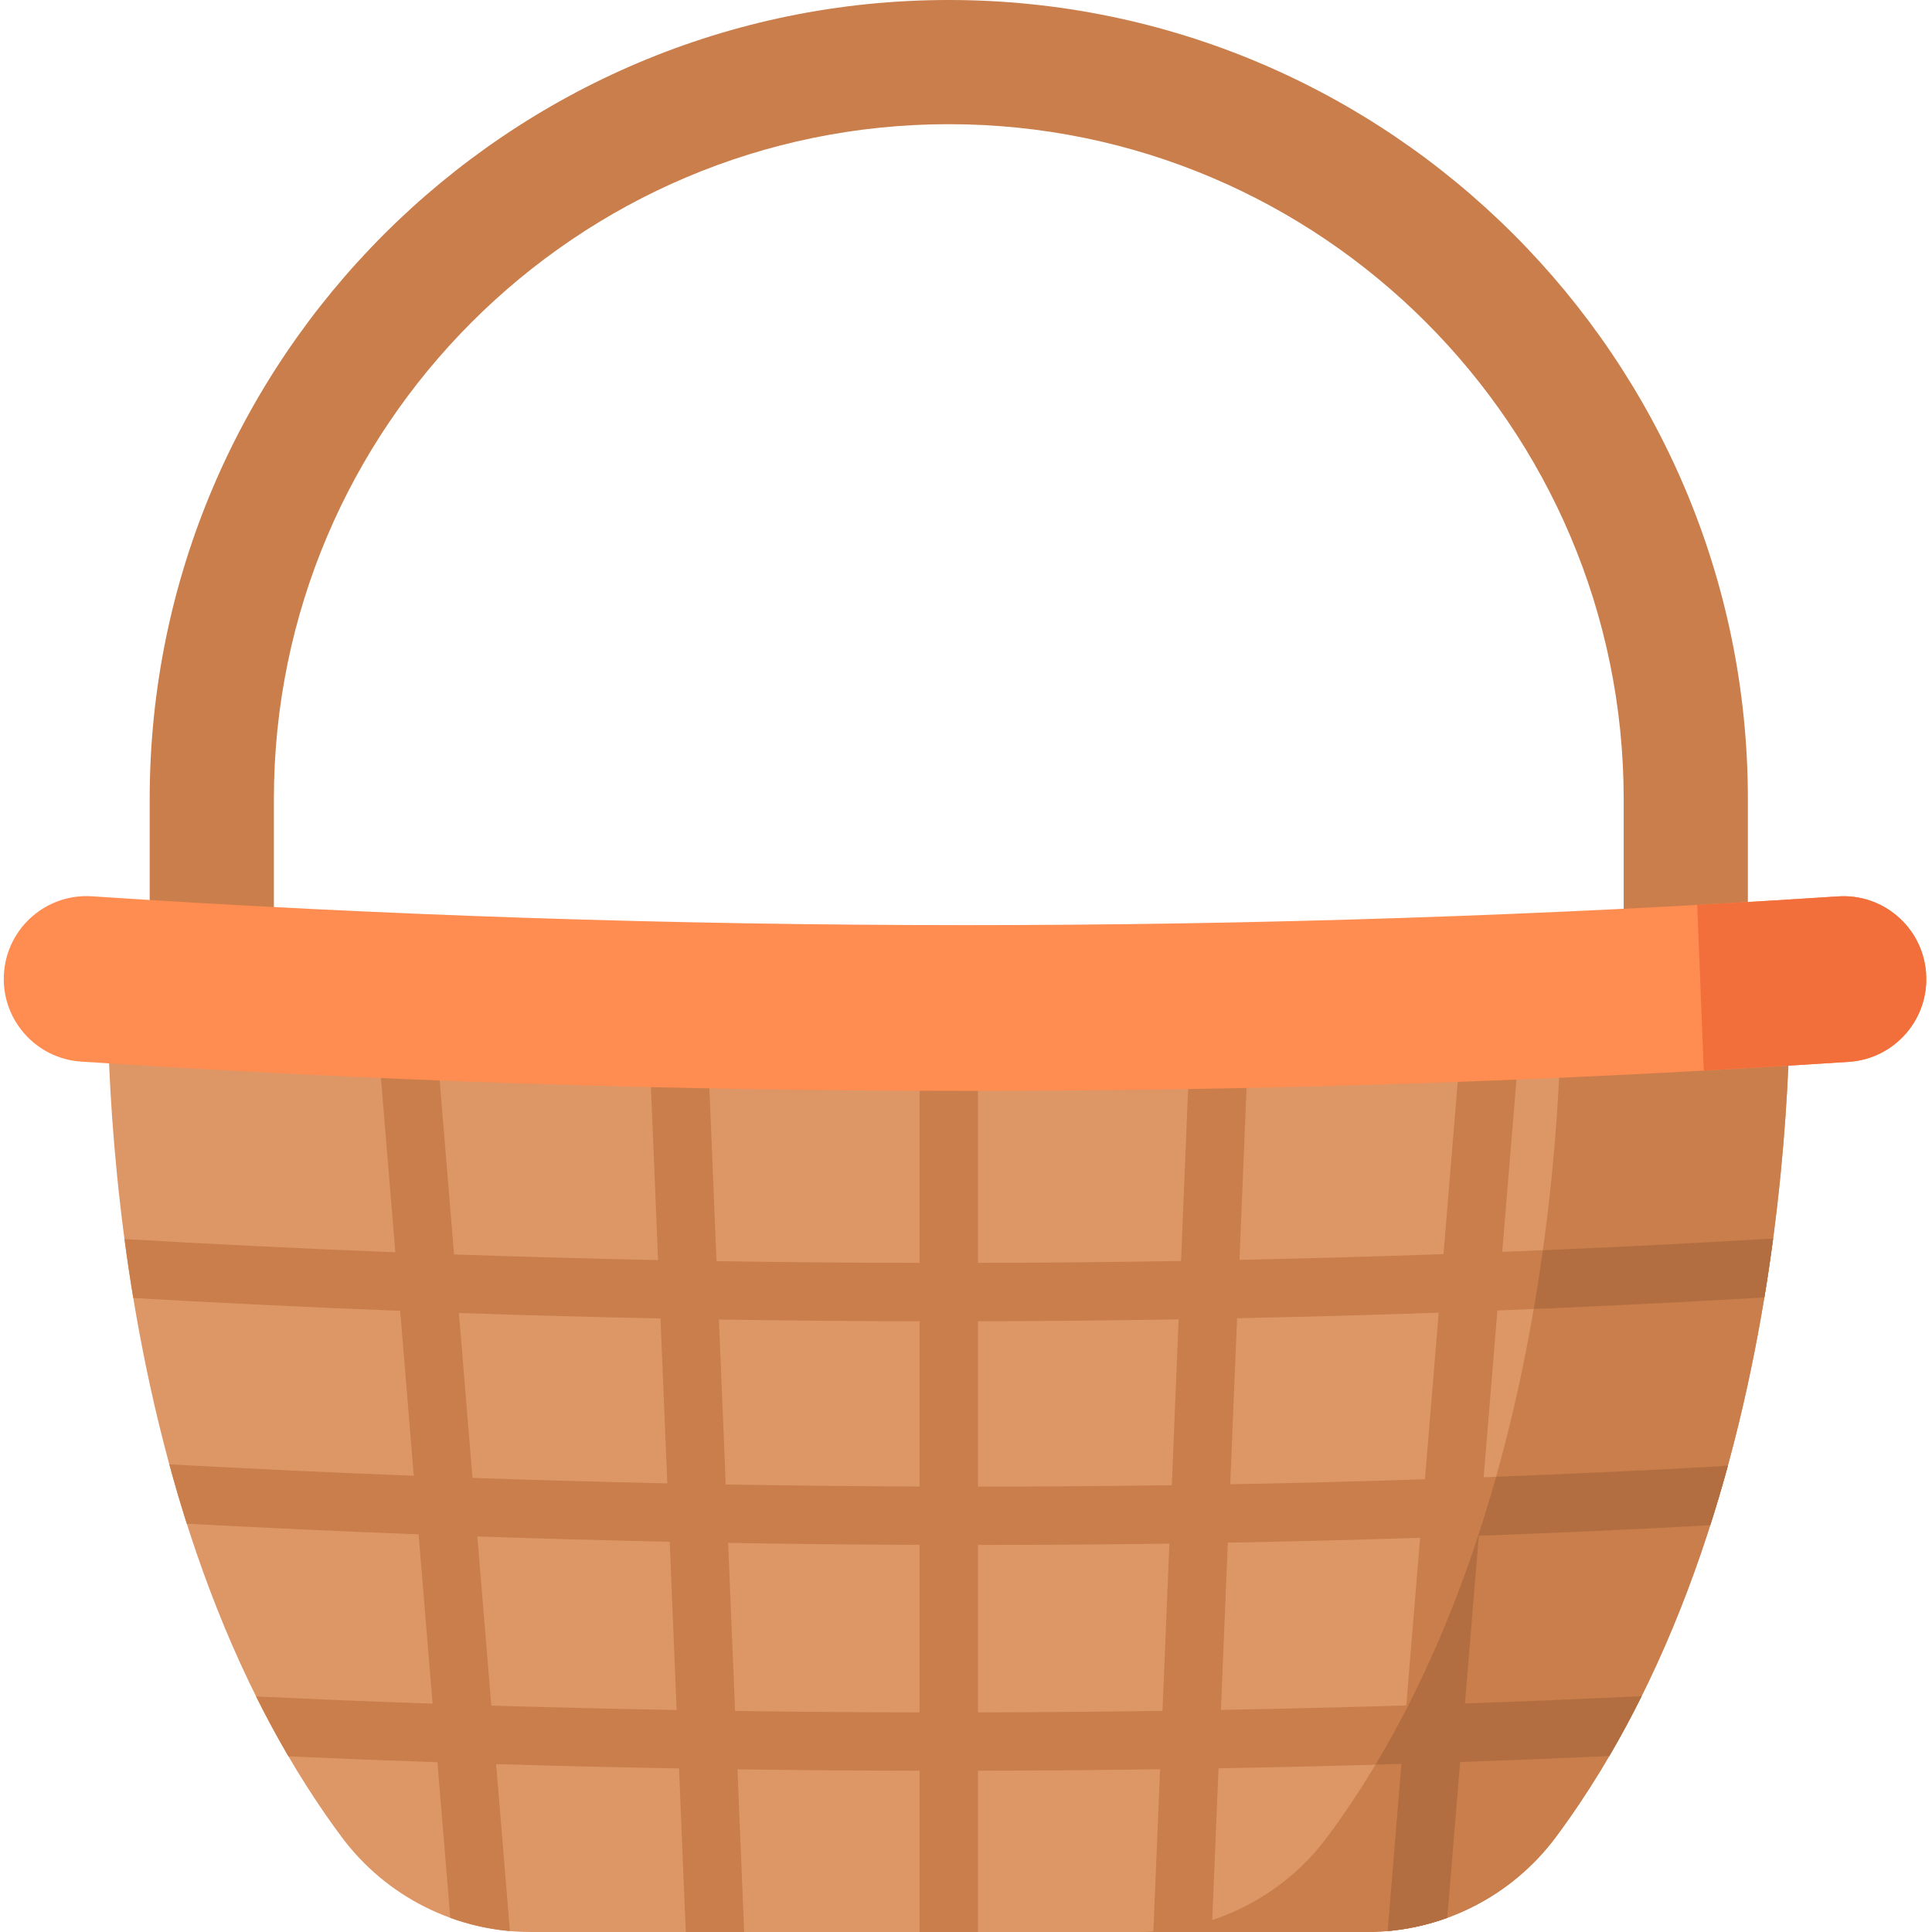 <svg height="512pt" viewBox="-1 0 512 512" width="512pt" xmlns="http://www.w3.org/2000/svg"><path d="m429.293 247.867v-36.102c0-98.621-80.234-178.855-178.855-178.855s-178.855 80.234-178.855 178.855v36.102h-32.914v-36.102c0-116.77 95-211.766 211.766-211.766 116.77 0 211.77 94.996 211.77 211.766v36.102zm0 0" fill="#c97e4b"/><path d="m27.641 253.18s-6.328 141.828 61.883 233.625c11.781 15.855 30.387 25.195 50.145 25.195h221.539c19.754 0 38.359-9.34 50.141-25.195 68.211-91.797 61.883-233.625 61.883-233.625zm0 0" fill="#dd9666"/><path d="m473.23 253.18h-60.598s6.328 141.828-61.879 233.625c-11.785 15.855-30.391 25.195-50.145 25.195h60.598c19.754 0 38.359-9.34 50.141-25.195 68.211-91.797 61.883-233.625 61.883-233.625zm0 0" fill="#c97e4b"/><path d="m452.234 404.203c1.684-5.262 3.23-10.516 4.656-15.738l-2.664.152c-20.555 1.137-41.242 2.094-62.051 2.867l3.648-44.199c23.621-.926 47.211-2.074 70.746-3.449.887-5.348 1.656-10.57 2.328-15.633l-1.555.109c-23.367 1.375-46.785 2.527-70.238 3.457l5.82-70.523c.309-3.738-2.098-7.07-5.57-8.062h-4.266c-2.992.863-5.293 3.504-5.562 6.793l-5.977 72.379c-18.012.641-36.043 1.148-54.082 1.527l2.41-58.496c.176-4.266-3.137-7.863-7.398-8.039-.109-.004-.219-.008-.324-.008-4.121 0-7.543 3.254-7.715 7.41l-2.449 59.426c-17.938.301-35.887.473-53.832.516v-59.625c0-4.266-3.461-7.727-7.727-7.727s-7.727 3.461-7.727 7.727v59.629c-17.945-.031-35.895-.191-53.828-.48l-2.219-53.805c-.172-4.152-3.594-7.406-7.715-7.406-.105 0-.215.004-.324.008-4.262.176-7.574 3.773-7.398 8.035l2.18 52.887c-18.039-.367-36.066-.863-54.078-1.492l-4.789-58.012c-.352-4.25-4.094-7.414-8.336-7.062-4.254.352-7.414 4.082-7.062 8.336l4.637 56.164c-23.973-.938-47.906-2.105-71.781-3.504.672 5.059 1.445 10.277 2.328 15.613 23.531 1.359 47.113 2.492 70.734 3.402l3.609 43.719c-21.547-.832-43.148-1.844-64.793-3.035 1.418 5.219 2.961 10.469 4.633 15.727 20.523 1.102 41.008 2.043 61.438 2.82l3.707 44.887c-15.758-.543-31.371-1.184-46.785-1.922 2.672 5.371 5.523 10.668 8.57 15.867 13.043.59 26.219 1.109 39.496 1.562l3.406 41.246c5.051 1.836 10.355 3.023 15.793 3.508l-3.652-44.258c16.047.48 32.227.863 48.48 1.148l1.789 43.352h15.465l-1.777-43.113c16.051.215 32.16.34 48.277.367v42.746h15.453v-42.75c16.117-.035 32.227-.164 48.277-.387l-1.781 43.137h15.465l1.789-43.383c16.258-.293 32.438-.68 48.484-1.168l-3.656 44.305c5.438-.484 10.742-1.672 15.797-3.508l3.406-41.301c13.293-.457 26.484-.984 39.539-1.582 3.043-5.199 5.895-10.5 8.562-15.871-15.422.746-31.047 1.395-46.82 1.949l3.668-44.449c20.57-.754 41.02-1.684 61.34-2.789zm-331.629-56.258c17.797.609 35.609 1.094 53.438 1.453l1.801 43.707c-17.168-.363-34.379-.844-51.629-1.441zm8.59 104.055-3.699-44.832c17.031.582 34.031 1.051 50.984 1.406l1.84 44.602c-16.473-.289-32.867-.684-49.125-1.176zm113.516 1.801c-16.332-.027-32.656-.156-48.914-.379l-1.84-44.551c16.965.289 33.887.465 50.754.527zm0-59.855c-17.078-.062-34.211-.246-51.391-.543l-1.805-43.727c17.727.281 35.457.438 53.195.469zm64.367 59.453c-16.262.23-32.582.363-48.914.398v-44.371c16.969-.008 33.887-.129 50.742-.363zm2.465-59.797c-17.062.242-34.191.367-51.379.371v-43.832c17.73-.043 35.465-.211 53.191-.504zm62.137 58.348c-16.258.504-32.652.902-49.129 1.199l1.828-44.336c17.059-.309 34.051-.738 50.969-1.285zm4.949-59.922c-17.129.562-34.336 1.004-51.609 1.32l1.812-44c17.828-.371 35.641-.863 53.441-1.488zm0 0" fill="#c97e4b"/><path d="m454.227 388.617c-19.461 1.074-39.043 1.988-58.73 2.742-7.25 25.766-17.496 52.164-31.961 76.293 2.289-.062 4.578-.133 6.863-.203l-3.656 44.305c5.438-.48 10.742-1.672 15.797-3.504l3.406-41.305c13.293-.457 26.484-.984 39.539-1.578 3.043-5.203 5.891-10.5 8.562-15.871v-.004c-15.422.746-31.047 1.398-46.82 1.949l3.668-44.449c20.57-.754 41.02-1.684 61.34-2.789 1.695-5.301 3.254-10.594 4.691-15.859zm0 0" fill="#b26e40"/><path d="m467.348 328.312c-19.789 1.164-39.613 2.168-59.465 3.012-.707 5.055-1.508 10.254-2.422 15.57 20.402-.855 40.777-1.875 61.113-3.059.879-5.316 1.645-10.508 2.316-15.543zm0 0" fill="#b26e40"/><path d="m488.965 281.398c-155.828 10.27-311.988 10.273-468.449-.062-12.355-.816-21.598-11.684-20.414-24.012 1.133-11.805 11.445-20.578 23.281-19.797 154.137 10.184 308.578 10.191 462.715.027 11.988-.789 22.375 8.203 23.316 20.176l.004.039c.957 12.195-8.242 22.824-20.453 23.629zm0 0" fill="#ff8c51"/><path d="m509.418 257.766-.004-.035c-.941-11.973-11.328-20.969-23.316-20.176-12.434.816-24.875 1.566-37.312 2.254l1.738 43.906c12.816-.707 25.629-1.477 38.441-2.32 12.211-.801 21.41-11.43 20.453-23.629zm0 0" fill="#f26e3b"/></svg>